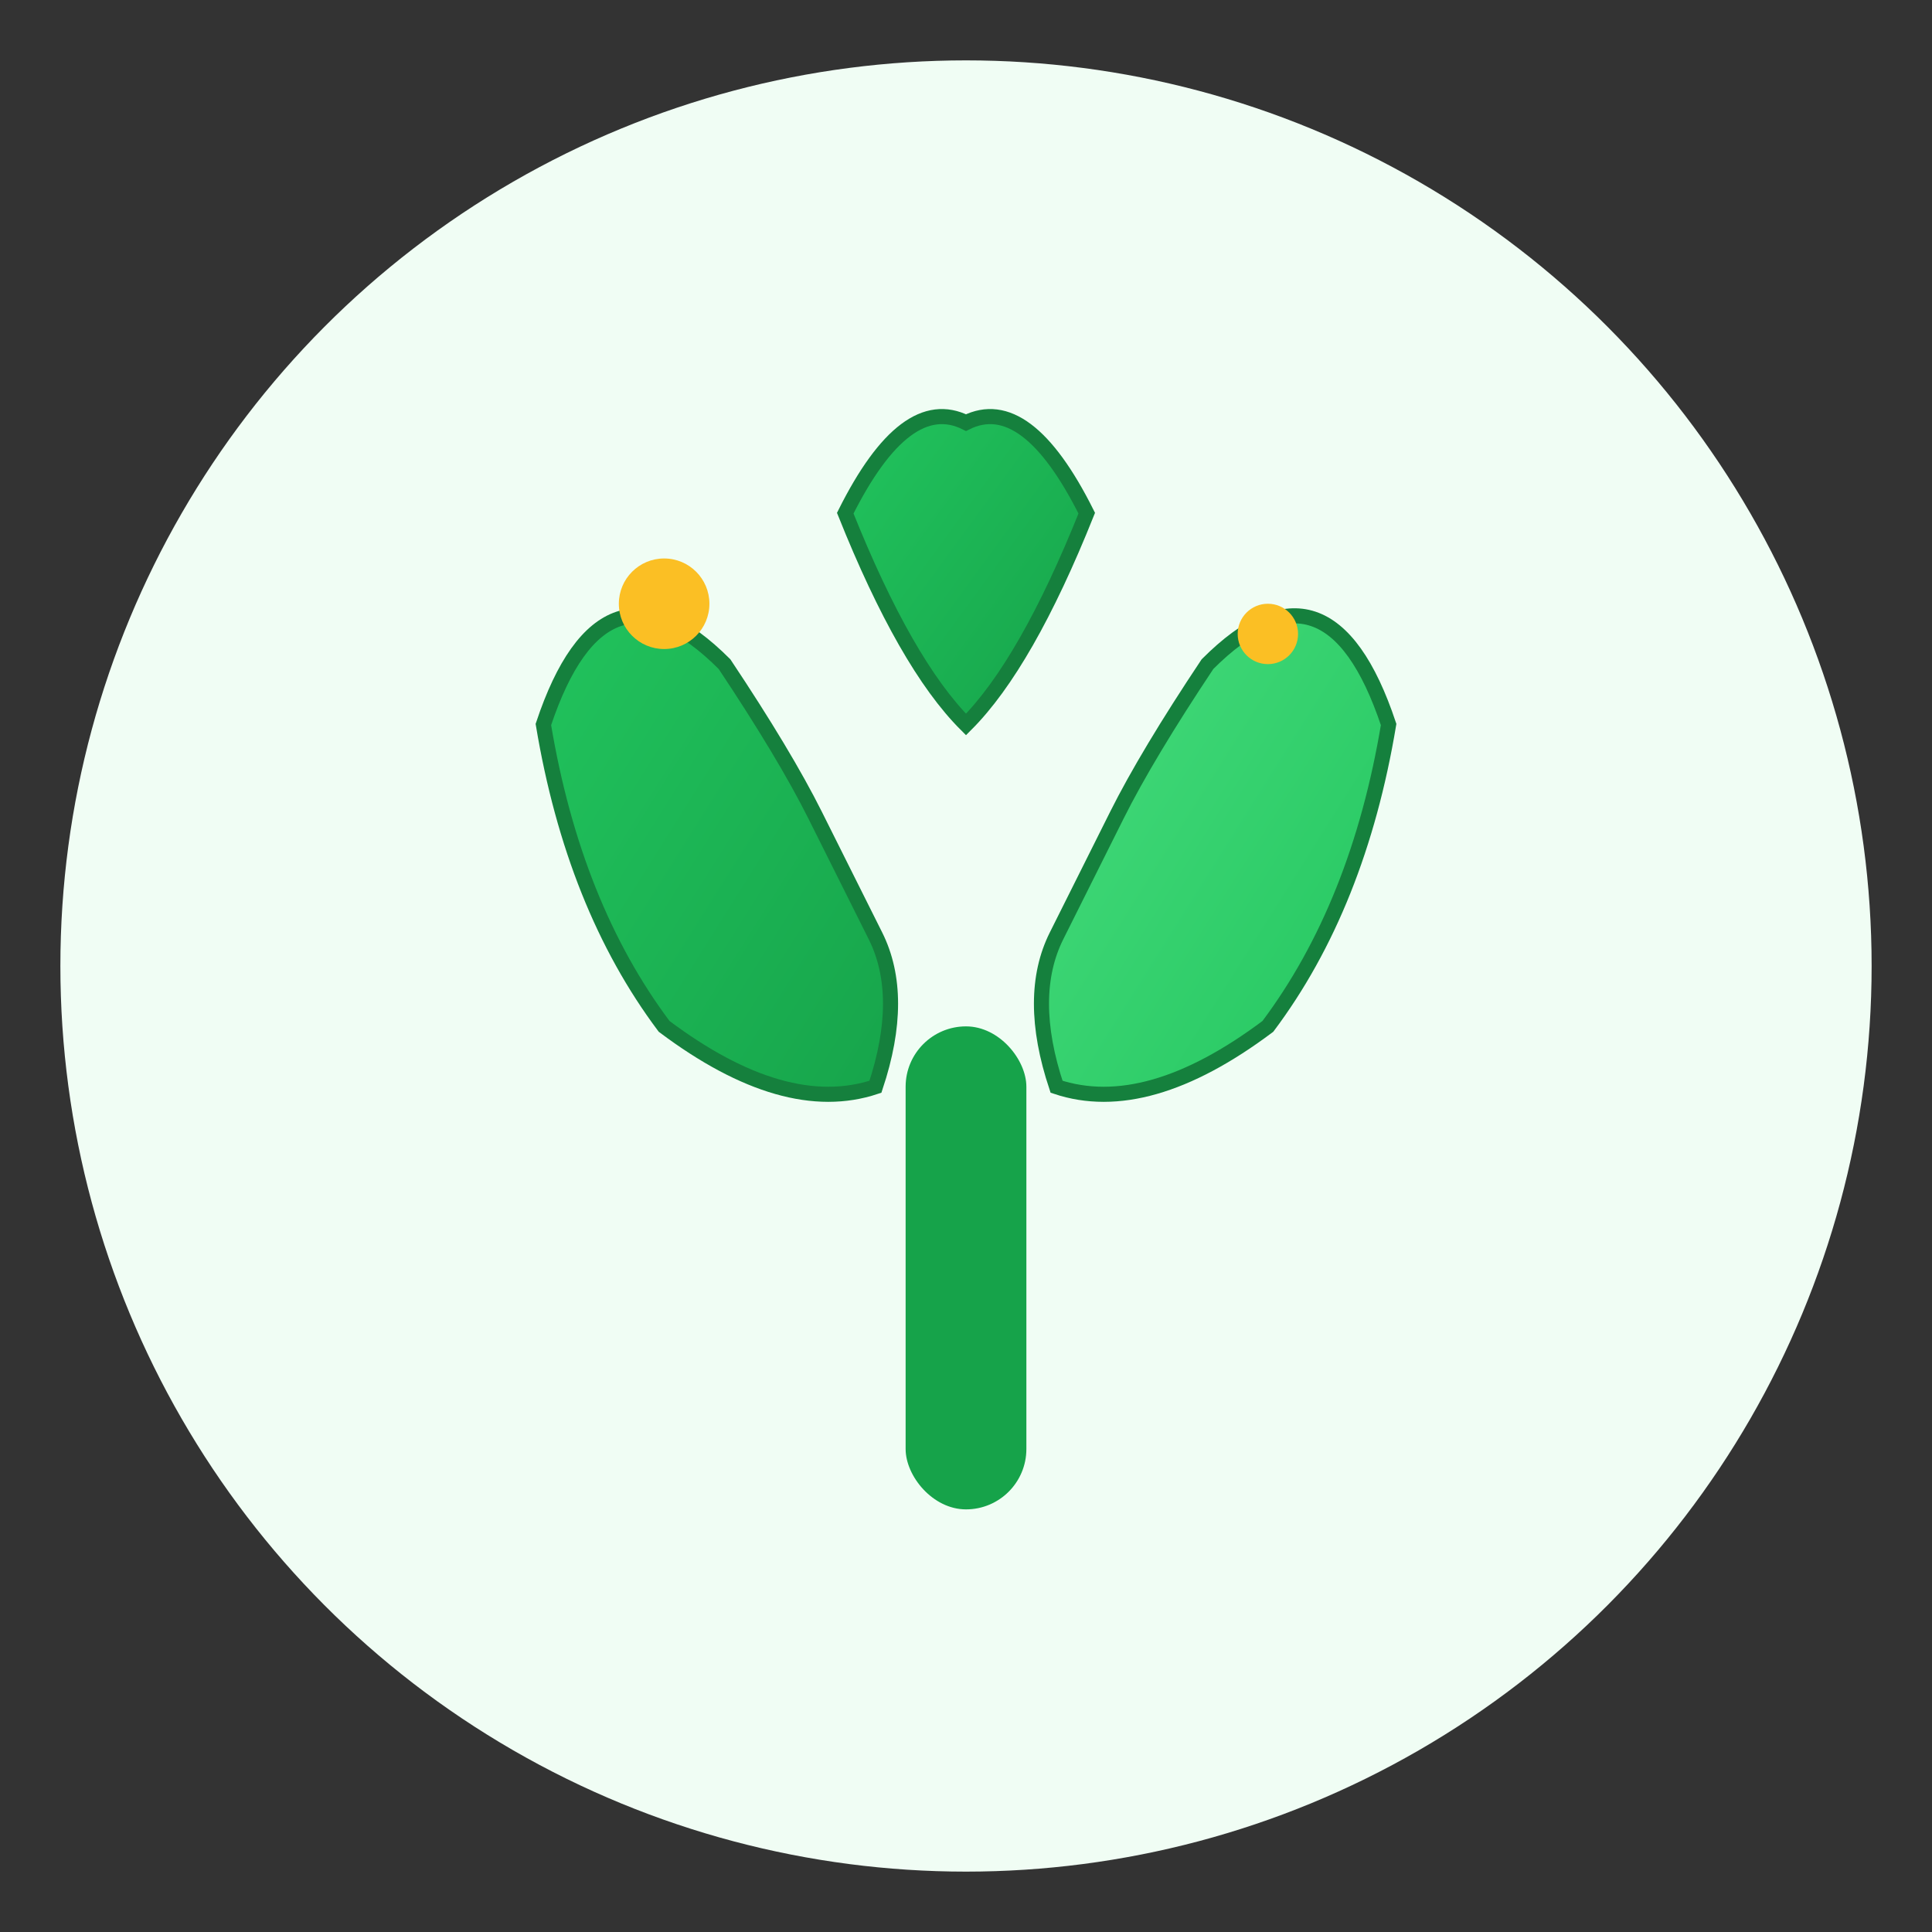 <svg xmlns="http://www.w3.org/2000/svg" viewBox="0 0 64 64" width="64" height="64">
  <rect x="0" y="0" width="64" height="64" fill="#333333" stroke="none"/>
  <defs>
    <linearGradient id="leafGrad" x1="0%" y1="0%" x2="100%" y2="100%">
      <stop offset="0%" style="stop-color:#22c55e;stop-opacity:1" />
      <stop offset="100%" style="stop-color:#16a34a;stop-opacity:1" />
    </linearGradient>
    <linearGradient id="leafGrad2" x1="0%" y1="0%" x2="100%" y2="100%">
      <stop offset="0%" style="stop-color:#4ade80;stop-opacity:1" />
      <stop offset="100%" style="stop-color:#22c55e;stop-opacity:1" />
    </linearGradient>
  </defs>
  
  <!-- Background -->
  <circle cx="32" cy="32" r="30" fill="#f0fdf4"/>
  
  <!-- Main leaf (left) -->
  <path d="M 24 22 Q 20 18 18 24 Q 19 30 22 34 Q 26 37 29 36 Q 30 33 29 31 Q 28 29 27 27 Q 26 25 24 22 Z" 
        fill="url(#leafGrad)" stroke="#15803d" stroke-width="0.5"/>
  
  <!-- Secondary leaf (right) -->
  <path d="M 40 22 Q 44 18 46 24 Q 45 30 42 34 Q 38 37 35 36 Q 34 33 35 31 Q 36 29 37 27 Q 38 25 40 22 Z" 
        fill="url(#leafGrad2)" stroke="#15803d" stroke-width="0.5"/>
  
  <!-- Center leaf (top) -->
  <path d="M 32 14 Q 30 13 28 17 Q 30 22 32 24 Q 34 22 36 17 Q 34 13 32 14 Z" 
        fill="url(#leafGrad)" stroke="#15803d" stroke-width="0.5"/>
  
  <!-- Stem -->
  <rect x="30" y="34" width="4" height="16" rx="2" fill="#16a34a"/>
  
  <!-- AI sparkle -->
  <circle cx="22" cy="20" r="1.5" fill="#fbbf24"/>
  <circle cx="42" cy="21" r="1" fill="#fbbf24"/>
</svg>

